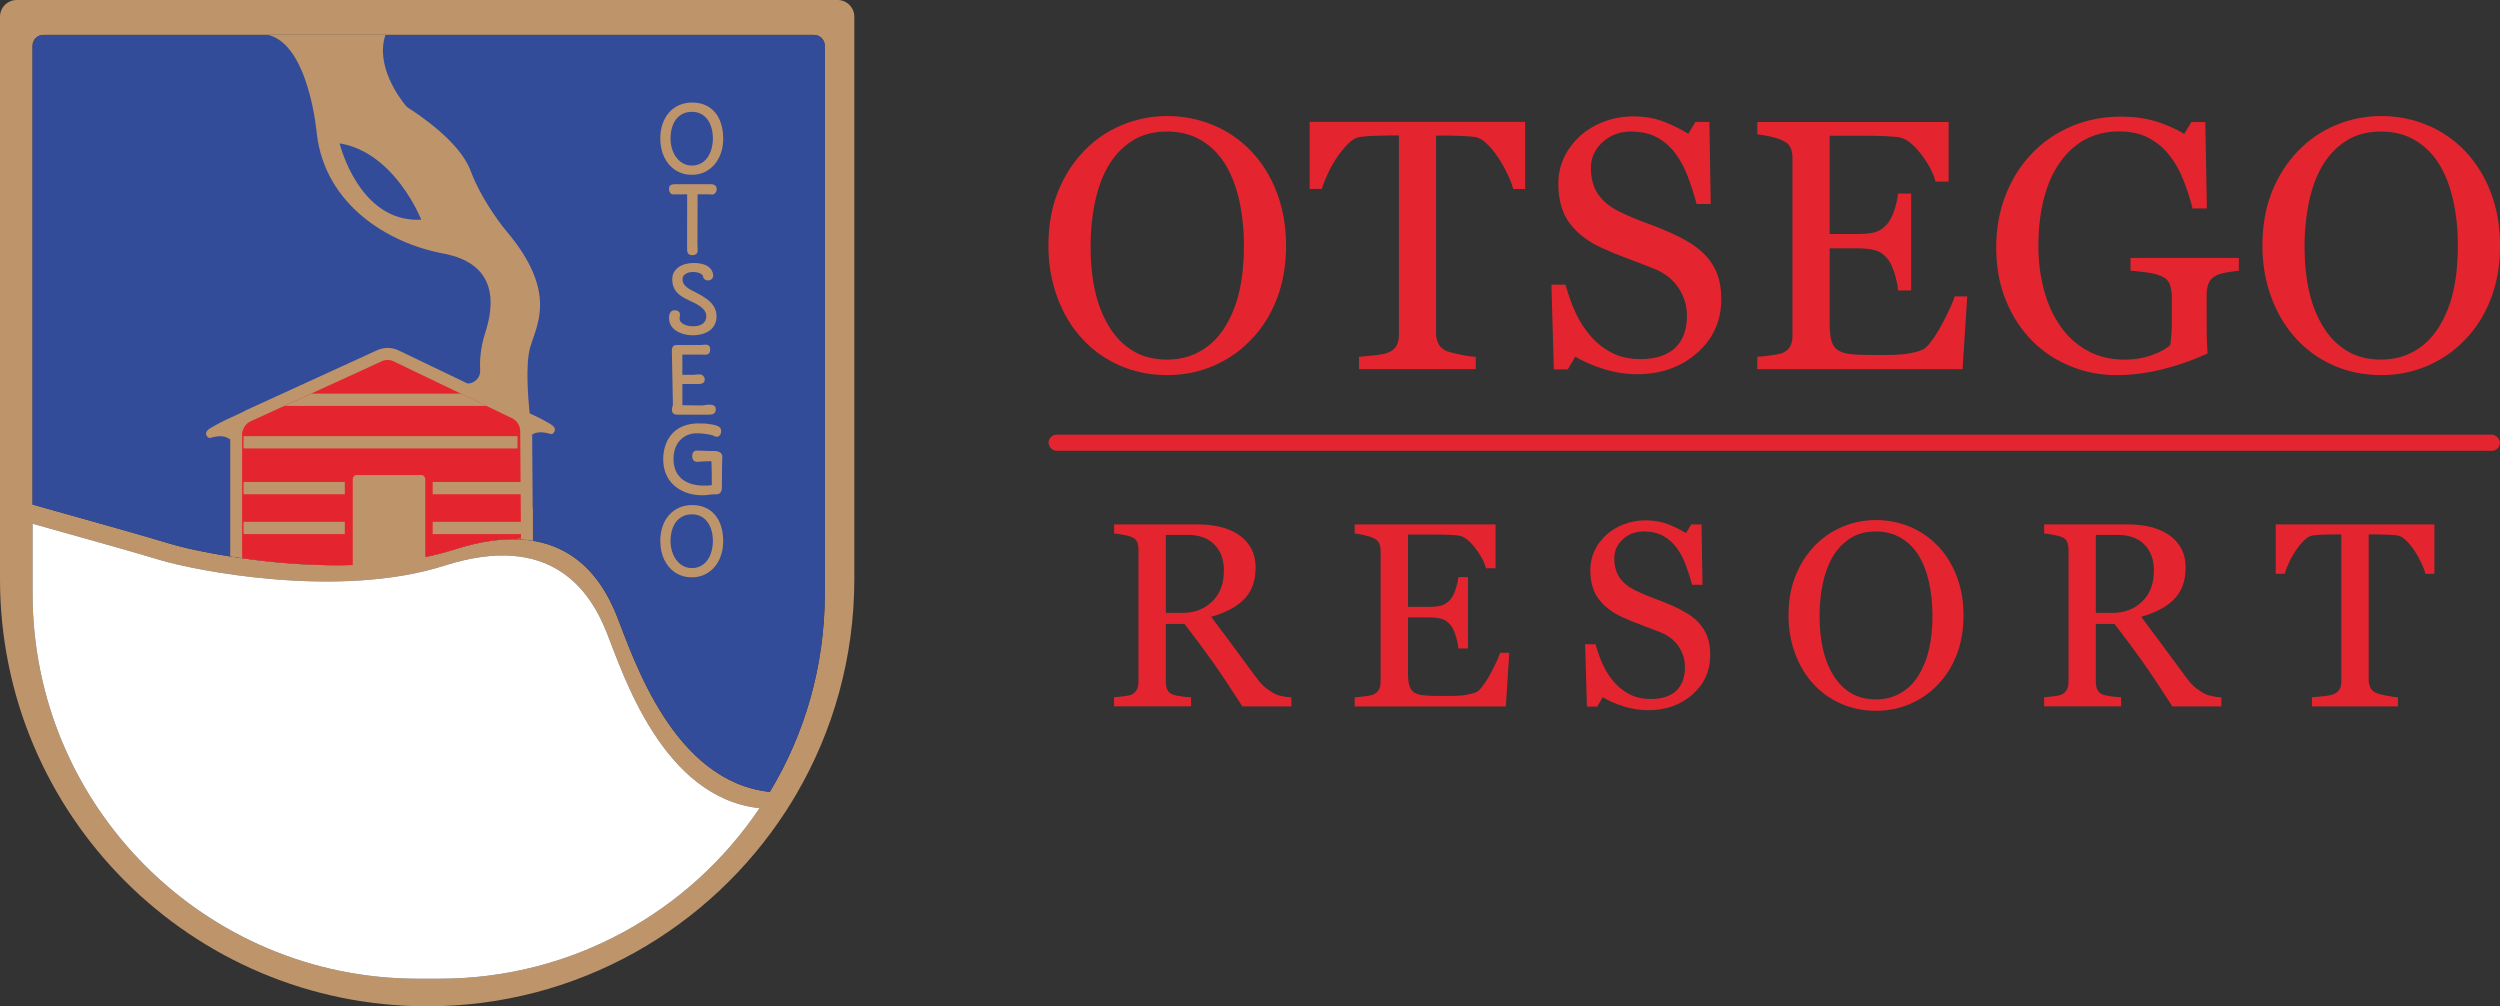 <svg xmlns="http://www.w3.org/2000/svg" id="Capa_2" data-name="Capa 2" viewBox="0 0 619.03 249.17"><rect x="0" y="0" width="619.03" height="249.17" fill="#333333" stroke="none"/><defs><style>      .cls-1 {        fill: #324c9a;      }      .cls-2 {        fill: #e4252f;      }      .cls-3 {        fill: #fff;      }      .cls-4 {        fill: #be946b;      }    </style></defs><g id="Capa_1-2" data-name="Capa 1"><g><g><path class="cls-2" d="M309.81,37.45c2.7,2.82,4.82,6.22,6.34,10.2,1.52,3.98,2.29,8.39,2.29,13.22s-.78,9.28-2.33,13.25c-1.55,3.97-3.71,7.35-6.47,10.14-2.67,2.76-5.78,4.89-9.32,6.38-3.54,1.5-7.31,2.24-11.3,2.24-4.26,0-8.19-.8-11.8-2.39-3.61-1.6-6.71-3.82-9.3-6.67-2.59-2.79-4.62-6.18-6.1-10.16-1.48-3.98-2.22-8.25-2.22-12.79,0-4.98.78-9.41,2.33-13.31,1.55-3.9,3.7-7.27,6.43-10.12,2.7-2.82,5.85-4.98,9.43-6.47,3.58-1.5,7.33-2.24,11.24-2.24s7.88.76,11.48,2.29c3.59,1.52,6.7,3.67,9.32,6.43M303.39,80.85c1.61-2.62,2.78-5.58,3.52-8.89.73-3.31,1.1-7,1.1-11.09s-.41-8.05-1.23-11.56-2.02-6.5-3.6-8.97c-1.58-2.45-3.57-4.35-5.95-5.72-2.39-1.37-5.12-2.05-8.2-2.05-3.45,0-6.38.79-8.8,2.37-2.42,1.58-4.39,3.7-5.91,6.34-1.44,2.53-2.51,5.49-3.22,8.89-.7,3.4-1.06,6.96-1.06,10.7,0,4.14.37,7.88,1.12,11.22.75,3.34,1.93,6.3,3.54,8.89,1.55,2.53,3.51,4.51,5.87,5.93,2.36,1.42,5.18,2.13,8.45,2.13,3.08,0,5.85-.72,8.33-2.16,2.47-1.44,4.49-3.45,6.04-6.04"></path><path class="cls-2" d="M377.67,46.81h-2.98c-.26-1.04-.73-2.27-1.41-3.69-.68-1.42-1.43-2.77-2.27-4.03-.87-1.32-1.81-2.48-2.83-3.47-1.02-.99-2.01-1.56-2.96-1.7-.89-.12-2.02-.2-3.37-.26-1.35-.06-2.61-.09-3.76-.09h-2.51v48.96c0,.95.2,1.82.6,2.61.4.79,1.11,1.4,2.11,1.83.52.2,1.6.47,3.26.82,1.65.35,2.94.53,3.86.56v3.06h-28.9v-3.06c.81-.06,2.03-.17,3.69-.35,1.65-.17,2.8-.39,3.43-.65.95-.37,1.65-.91,2.09-1.62.44-.7.67-1.65.67-2.83v-49.35h-2.5c-.89,0-2,.02-3.32.07-1.32.04-2.59.14-3.8.28-.95.12-1.94.68-2.96,1.7-1.02,1.02-1.96,2.18-2.83,3.47-.86,1.29-1.62,2.67-2.29,4.12-.66,1.45-1.12,2.65-1.38,3.6h-3.02v-16.61h53.36v16.61Z"></path><path class="cls-2" d="M422.41,63.33c1.29,1.44,2.25,3.01,2.87,4.72.62,1.71.93,3.7.93,5.98,0,5.41-2,9.86-6,13.37-4,3.51-8.96,5.26-14.88,5.26-2.73,0-5.46-.43-8.2-1.27-2.73-.85-5.09-1.88-7.07-3.08l-1.86,3.15h-3.45l-.6-20.97h3.49c.72,2.59,1.56,4.92,2.52,7.01.96,2.08,2.24,4.03,3.82,5.85,1.49,1.7,3.24,3.05,5.24,4.06,2,1.01,4.32,1.51,6.97,1.51,1.98,0,3.72-.26,5.2-.78,1.48-.52,2.68-1.25,3.6-2.2s1.6-2.07,2.05-3.35c.45-1.28.67-2.76.67-4.43,0-2.45-.69-4.73-2.07-6.85-1.38-2.12-3.44-3.72-6.17-4.82-1.87-.74-4.01-1.57-6.43-2.47-2.42-.9-4.5-1.75-6.26-2.56-3.45-1.55-6.13-3.59-8.05-6.1-1.91-2.51-2.87-5.8-2.87-9.86,0-2.33.47-4.5,1.42-6.51.95-2.01,2.3-3.81,4.06-5.39,1.67-1.49,3.64-2.67,5.91-3.51,2.27-.85,4.64-1.27,7.12-1.27,2.82,0,5.34.43,7.57,1.29,2.23.86,4.26,1.87,6.1,3.02l1.77-2.93h3.45l.34,20.32h-3.49c-.63-2.33-1.35-4.56-2.14-6.69-.79-2.13-1.82-4.05-3.08-5.78-1.24-1.67-2.75-3-4.53-3.99-1.78-.99-3.97-1.49-6.56-1.49-2.73,0-5.06.88-6.99,2.63-1.93,1.75-2.89,3.9-2.89,6.43s.62,4.84,1.86,6.58c1.24,1.74,3.03,3.17,5.39,4.29,2.1,1.01,4.16,1.88,6.19,2.61s3.99,1.52,5.89,2.35c1.72.75,3.39,1.6,4.98,2.55,1.6.95,2.98,2.06,4.16,3.32"></path><path class="cls-2" d="M487.11,73.38l-1.16,18.03h-50.82v-3.06c.86-.06,2.01-.18,3.45-.37,1.44-.19,2.37-.38,2.8-.58.92-.43,1.56-.99,1.92-1.68.36-.69.54-1.57.54-2.63v-44c0-.95-.16-1.79-.47-2.52-.32-.73-.98-1.33-1.98-1.79-.78-.37-1.82-.7-3.13-.99-1.31-.29-2.35-.46-3.13-.52v-3.06h47.37v14.76h-3.23c-.58-2.19-1.82-4.51-3.73-6.97-1.91-2.46-3.73-3.8-5.46-4.03-.89-.11-1.96-.2-3.19-.26-1.24-.06-2.65-.09-4.23-.09h-9.62v24.33h6.9c2.21,0,3.83-.21,4.85-.63,1.02-.42,1.92-1.12,2.7-2.09.63-.83,1.17-1.95,1.62-3.34.44-1.39.74-2.71.88-3.95h3.24v23.99h-3.24c-.12-1.38-.42-2.84-.93-4.38-.5-1.54-1.03-2.65-1.57-3.34-.89-1.12-1.91-1.86-3.04-2.2s-2.64-.52-4.51-.52h-6.9v18.35c0,1.84.13,3.29.39,4.35.26,1.06.76,1.87,1.51,2.41.75.55,1.77.9,3.06,1.06,1.29.16,3.14.24,5.52.24h3.75c1.55,0,2.86-.06,3.93-.17,1.09-.11,2.22-.32,3.39-.63,1.16-.3,1.99-.71,2.48-1.23,1.32-1.38,2.71-3.47,4.16-6.28,1.45-2.8,2.38-4.87,2.78-6.19h3.11Z"></path><path class="cls-2" d="M554.37,67c-.69.09-1.62.22-2.78.41-1.17.19-2.11.45-2.83.8-.86.43-1.47,1.04-1.83,1.83-.36.79-.54,1.72-.54,2.78v4.75c0,3.45.02,5.78.07,6.99.04,1.21.09,2.2.15,2.98-3.83,1.73-7.63,3.05-11.43,3.97-3.8.92-7.52,1.38-11.17,1.38-3.91,0-7.68-.73-11.3-2.2-3.62-1.47-6.79-3.55-9.49-6.26-2.73-2.74-4.9-6.06-6.51-9.97-1.61-3.91-2.42-8.29-2.42-13.12s.77-8.99,2.31-12.97c1.54-3.99,3.72-7.45,6.54-10.38,2.73-2.88,5.99-5.11,9.77-6.71,3.78-1.6,7.83-2.4,12.14-2.4,3.45,0,6.46.42,9.02,1.25,2.56.83,4.82,1.84,6.77,3.02l1.77-2.93h3.45l.39,21.4h-3.54c-.6-2.36-1.35-4.68-2.25-6.97-.89-2.29-2.04-4.34-3.45-6.15-1.41-1.81-3.13-3.26-5.16-4.34-2.03-1.08-4.45-1.62-7.28-1.62-3.08,0-5.83.63-8.25,1.88-2.42,1.25-4.52,3.11-6.31,5.59-1.76,2.39-3.11,5.37-4.06,8.94-.95,3.57-1.42,7.56-1.42,11.96,0,3.89.47,7.55,1.4,10.99.94,3.44,2.3,6.41,4.08,8.91,1.79,2.56,4.02,4.58,6.7,6.04,2.68,1.47,5.72,2.2,9.11,2.2,2.53,0,4.85-.39,6.93-1.16,2.09-.78,3.56-1.6,4.43-2.46.23-1.5.35-3.01.37-4.53.01-1.52.02-2.82.02-3.88v-3.36c0-1.21-.17-2.28-.5-3.21-.33-.94-1.01-1.62-2.05-2.05-.95-.43-2.24-.76-3.86-.97s-2.9-.35-3.82-.41v-3.15h26.83v3.15Z"></path><path class="cls-2" d="M610.41,37.45c2.7,2.82,4.82,6.22,6.34,10.2,1.52,3.98,2.29,8.39,2.29,13.22s-.78,9.28-2.33,13.25c-1.55,3.97-3.71,7.35-6.47,10.14-2.67,2.76-5.78,4.89-9.32,6.38-3.54,1.5-7.31,2.24-11.3,2.24-4.26,0-8.19-.8-11.8-2.39-3.61-1.6-6.71-3.82-9.3-6.67-2.59-2.79-4.62-6.18-6.1-10.16-1.48-3.98-2.22-8.25-2.22-12.79,0-4.98.78-9.41,2.33-13.31,1.55-3.9,3.7-7.27,6.43-10.12,2.7-2.82,5.85-4.98,9.43-6.47,3.58-1.5,7.33-2.24,11.24-2.24s7.88.76,11.48,2.29c3.6,1.52,6.7,3.67,9.32,6.43M603.98,80.85c1.61-2.62,2.78-5.58,3.52-8.89.73-3.31,1.1-7,1.1-11.09s-.41-8.05-1.23-11.56-2.02-6.5-3.6-8.97c-1.58-2.45-3.57-4.35-5.95-5.72-2.39-1.37-5.12-2.05-8.2-2.05-3.45,0-6.38.79-8.8,2.37-2.42,1.58-4.39,3.7-5.91,6.34-1.44,2.53-2.51,5.49-3.22,8.89-.7,3.4-1.06,6.96-1.06,10.7,0,4.14.37,7.88,1.12,11.22.75,3.34,1.93,6.3,3.54,8.89,1.55,2.53,3.51,4.51,5.87,5.93,2.36,1.42,5.18,2.13,8.45,2.13,3.08,0,5.85-.72,8.33-2.16,2.47-1.44,4.49-3.45,6.04-6.04"></path><path class="cls-2" d="M319.77,174.92h-12.14c-2.69-4.21-5.11-7.85-7.28-10.93-2.17-3.07-4.52-6.24-7.06-9.5h-4.62v14.29c0,.74.12,1.39.35,1.95.23.56.73.99,1.49,1.29.38.15,1.05.29,2,.41.95.13,1.76.2,2.41.22v2.25h-19.06v-2.25c.51-.04,1.24-.12,2.21-.22.96-.1,1.64-.24,2.02-.41.64-.27,1.09-.68,1.38-1.21.29-.53.43-1.21.43-2.03v-32.59c0-.74-.11-1.4-.32-1.97-.21-.57-.71-1.01-1.49-1.3-.53-.19-1.22-.36-2.06-.52-.85-.16-1.57-.26-2.16-.3v-2.25h20.8c1.9,0,3.69.2,5.37.59,1.67.39,3.19,1.02,4.54,1.89,1.31.85,2.36,1.95,3.14,3.32.78,1.37,1.18,3.01,1.18,4.94,0,1.74-.27,3.27-.79,4.61-.53,1.33-1.31,2.49-2.35,3.46-.95.91-2.1,1.7-3.43,2.37-1.33.67-2.81,1.23-4.42,1.7,2.22,2.94,4.07,5.42,5.54,7.43,1.47,2.01,3.28,4.46,5.41,7.34.93,1.27,1.77,2.21,2.53,2.81.75.6,1.5,1.09,2.24,1.48.55.28,1.24.49,2.06.64.83.15,1.51.23,2.06.25v2.25ZM303.06,141.33c0-2.73-.78-4.89-2.35-6.49-1.57-1.6-3.78-2.39-6.64-2.39h-5.4v19.31h4.16c2.92,0,5.36-.93,7.3-2.8,1.95-1.87,2.92-4.41,2.92-7.63"></path><path class="cls-2" d="M373.72,161.65l-.86,13.28h-37.42v-2.25c.64-.04,1.48-.13,2.54-.27,1.06-.14,1.75-.28,2.06-.43.68-.32,1.15-.73,1.41-1.24s.4-1.15.4-1.94v-32.4c0-.7-.12-1.32-.35-1.86-.23-.54-.72-.98-1.46-1.32-.57-.27-1.34-.52-2.3-.73-.96-.21-1.73-.34-2.3-.38v-2.26h34.88v10.86h-2.38c-.42-1.61-1.34-3.32-2.75-5.13-1.41-1.81-2.75-2.8-4.02-2.97-.66-.09-1.44-.15-2.35-.19-.91-.04-1.95-.06-3.11-.06h-7.08v17.91h5.08c1.63,0,2.82-.15,3.57-.46.75-.31,1.41-.82,1.99-1.54.47-.61.86-1.43,1.19-2.46.33-1.03.55-1.99.65-2.9h2.38v17.66h-2.38c-.08-1.02-.31-2.09-.68-3.23-.37-1.13-.76-1.95-1.16-2.46-.66-.82-1.4-1.37-2.24-1.62-.84-.25-1.94-.38-3.32-.38h-5.08v13.51c0,1.35.09,2.42.29,3.2.19.78.56,1.37,1.11,1.78.55.4,1.3.66,2.25.78.95.12,2.31.18,4.07.18h2.76c1.14,0,2.11-.04,2.89-.13.8-.08,1.64-.24,2.49-.46.86-.22,1.47-.52,1.83-.91.97-1.02,2-2.56,3.07-4.62,1.07-2.07,1.75-3.58,2.05-4.56h2.29Z"></path><path class="cls-2" d="M420.68,154.25c.95,1.06,1.66,2.22,2.11,3.48.46,1.26.68,2.73.68,4.4,0,3.98-1.47,7.26-4.41,9.85-2.94,2.58-6.6,3.87-10.96,3.87-2.01,0-4.02-.31-6.04-.94-2.01-.62-3.75-1.38-5.21-2.27l-1.37,2.32h-2.54l-.44-15.44h2.57c.53,1.91,1.15,3.63,1.86,5.16.71,1.54,1.65,2.97,2.81,4.3,1.1,1.25,2.39,2.24,3.86,2.99,1.47.74,3.18,1.11,5.13,1.11,1.46,0,2.74-.19,3.83-.57,1.09-.38,1.97-.92,2.65-1.62.68-.7,1.18-1.52,1.51-2.47.33-.94.49-2.03.49-3.26,0-1.8-.51-3.48-1.52-5.04-1.02-1.56-2.53-2.74-4.54-3.55-1.38-.55-2.95-1.16-4.73-1.82-1.78-.66-3.32-1.29-4.61-1.88-2.54-1.14-4.51-2.64-5.92-4.49-1.41-1.85-2.11-4.27-2.11-7.25,0-1.72.35-3.31,1.05-4.79.7-1.48,1.69-2.8,2.99-3.97,1.23-1.1,2.68-1.96,4.35-2.59,1.67-.62,3.42-.94,5.24-.94,2.07,0,3.93.32,5.57.95,1.64.64,3.14,1.38,4.49,2.22l1.3-2.16h2.54l.25,14.96h-2.57c-.47-1.72-.99-3.36-1.57-4.92-.58-1.57-1.34-2.99-2.27-4.26-.91-1.23-2.02-2.21-3.34-2.94-1.31-.73-2.92-1.1-4.83-1.1-2.01,0-3.73.65-5.14,1.94-1.42,1.29-2.13,2.87-2.13,4.73s.46,3.56,1.37,4.84c.91,1.28,2.23,2.33,3.97,3.16,1.55.74,3.07,1.38,4.56,1.92,1.49.54,2.94,1.12,4.34,1.73,1.27.55,2.49,1.18,3.67,1.88,1.17.7,2.2,1.51,3.06,2.45"></path><path class="cls-2" d="M479.84,135.19c1.99,2.08,3.55,4.58,4.67,7.51,1.12,2.93,1.68,6.18,1.68,9.74s-.57,6.83-1.72,9.75c-1.14,2.92-2.73,5.41-4.76,7.46-1.97,2.03-4.26,3.6-6.86,4.7-2.6,1.1-5.38,1.65-8.32,1.65-3.13,0-6.03-.59-8.69-1.76-2.66-1.18-4.94-2.81-6.85-4.91-1.9-2.05-3.4-4.55-4.49-7.48-1.09-2.93-1.64-6.07-1.64-9.42,0-3.66.57-6.93,1.71-9.8,1.14-2.87,2.72-5.35,4.73-7.45,1.99-2.07,4.3-3.66,6.94-4.76,2.64-1.1,5.39-1.65,8.27-1.65s5.8.56,8.45,1.68c2.65,1.12,4.93,2.7,6.86,4.73M475.1,167.14c1.18-1.93,2.05-4.11,2.59-6.54.54-2.44.81-5.16.81-8.16s-.3-5.93-.91-8.51c-.6-2.58-1.49-4.79-2.65-6.61-1.16-1.8-2.63-3.2-4.38-4.21-1.76-1-3.77-1.51-6.03-1.51-2.54,0-4.7.58-6.48,1.75-1.78,1.17-3.23,2.72-4.35,4.67-1.06,1.86-1.85,4.04-2.37,6.54-.52,2.5-.78,5.13-.78,7.88,0,3.05.27,5.8.83,8.26.55,2.46,1.42,4.64,2.6,6.54,1.14,1.86,2.58,3.32,4.32,4.37,1.74,1.05,3.81,1.57,6.23,1.57,2.27,0,4.31-.53,6.13-1.59,1.82-1.06,3.3-2.54,4.45-4.45"></path><path class="cls-2" d="M550.05,174.92h-12.14c-2.69-4.21-5.11-7.85-7.28-10.93-2.17-3.07-4.52-6.24-7.06-9.5h-4.62v14.29c0,.74.12,1.39.35,1.95.23.56.73.99,1.49,1.29.38.15,1.05.29,2,.41.95.13,1.76.2,2.42.22v2.25h-19.06v-2.25c.51-.04,1.24-.12,2.21-.22.96-.1,1.64-.24,2.02-.41.64-.27,1.09-.68,1.38-1.21.29-.53.43-1.21.43-2.03v-32.59c0-.74-.11-1.4-.32-1.97s-.71-1.01-1.49-1.3c-.53-.19-1.22-.36-2.06-.52-.85-.16-1.57-.26-2.16-.3v-2.25h20.8c1.91,0,3.69.2,5.37.59,1.67.39,3.19,1.02,4.54,1.89,1.31.85,2.36,1.95,3.14,3.32.78,1.37,1.17,3.01,1.17,4.94,0,1.74-.27,3.27-.79,4.61-.53,1.33-1.31,2.49-2.35,3.46-.95.91-2.1,1.7-3.43,2.37-1.33.67-2.81,1.23-4.42,1.7,2.22,2.94,4.07,5.42,5.54,7.43,1.47,2.01,3.28,4.46,5.41,7.34.93,1.27,1.77,2.21,2.53,2.81.75.6,1.5,1.09,2.24,1.48.55.28,1.24.49,2.06.64s1.51.23,2.06.25v2.25ZM533.34,141.33c0-2.73-.78-4.89-2.35-6.49-1.57-1.6-3.78-2.39-6.64-2.39h-5.4v19.31h4.16c2.92,0,5.36-.93,7.3-2.8,1.95-1.87,2.92-4.41,2.92-7.63"></path><path class="cls-2" d="M602.76,142.08h-2.19c-.19-.76-.53-1.67-1.03-2.72-.5-1.05-1.05-2.04-1.67-2.97-.64-.97-1.33-1.83-2.08-2.56-.75-.73-1.48-1.15-2.18-1.25-.66-.08-1.48-.15-2.48-.19-1-.04-1.92-.06-2.77-.06h-1.85v36.05c0,.7.15,1.34.44,1.92.3.58.81,1.03,1.56,1.35.38.15,1.18.35,2.4.6,1.22.25,2.16.39,2.84.41v2.26h-21.28v-2.26c.59-.04,1.5-.13,2.72-.25,1.22-.13,2.06-.29,2.53-.48.7-.27,1.21-.67,1.54-1.19.33-.52.49-1.21.49-2.08v-36.34h-1.84c-.66,0-1.47.02-2.45.05-.97.03-1.9.1-2.8.21-.7.09-1.42.5-2.17,1.25-.75.75-1.45,1.6-2.08,2.56-.63.95-1.2,1.96-1.68,3.03-.49,1.07-.83,1.95-1.02,2.65h-2.22v-12.23h39.29v12.23Z"></path><rect class="cls-2" x="259.64" y="107.63" width="359.36" height="4" rx="2" ry="2"></rect></g><g><path class="cls-4" d="M207.39,0H4.15C1.86,0,0,1.85,0,4.14v139.26c0,58.41,47.36,105.77,105.77,105.77,37.29,0,70.07-19.3,88.91-48.45.86-1.32,1.67-2.66,2.47-4.02,9.15-15.65,14.39-33.87,14.39-53.3V4.14c0-2.29-1.85-4.14-4.14-4.14ZM108.87,242.34h-5.44c-52.66,0-95.36-42.7-95.36-95.36v-17.3c11.38,3.19,26.43,7.42,31.44,8.95,8.41,2.57,44.3,9.81,70.55,1.42,26.27-8.39,36.01,6.1,40.16,16.56,4.12,10.39,13.86,40.9,37.84,43.5-17.11,25.46-46.19,42.23-79.2,42.23ZM204.23,146.98c0,17.97-4.96,34.77-13.61,49.11-23.98-2.6-33.73-33.11-37.86-43.5-4.15-10.46-13.89-24.96-40.15-16.56-2.36.75-4.82,1.39-7.31,1.89-5.82,1.21-11.92,1.8-17.95,1.98-9.5.28-18.84-.5-26.66-1.58-8.72-1.18-15.54-2.76-18.65-3.71-5.39-1.66-22.44-6.44-33.98-9.68V11.3c0-1.46,1.2-2.66,2.66-2.66h190.84c1.46,0,2.66,1.2,2.66,2.66v135.67Z"></path><path class="cls-1" d="M201.57,8.65H10.72c-1.46,0-2.66,1.2-2.66,2.66v113.63c11.54,3.24,28.59,8.02,33.98,9.68,2.02.62,5.61,1.51,10.3,2.36,1.45.27,3,.55,4.65.81.95.15,1.94.28,2.96.43.25.03.49.07.74.1.77.1,1.55.21,2.35.31,7.3.92,15.74,1.52,24.31,1.27,6.03-.18,12.13-.77,17.95-1.98,2.5-.5,4.95-1.14,7.31-1.89,3.43-1.09,6.58-1.8,9.47-2.19l.24-.03c1.24-.15,2.44-.24,3.59-.28.75-.03,1.48-.03,2.19.01,1.36.03,2.64.16,3.86.35.99.16,1.92.37,2.82.62,10.28,2.87,15.31,11.32,17.98,18.07,4.12,10.39,13.87,40.9,37.86,43.5,8.64-14.35,13.61-31.15,13.61-49.11V11.31c0-1.46-1.2-2.66-2.66-2.66Z"></path><path class="cls-4" d="M136.72,107.45s-.07.04-.12.04c-.04.01-.09,0-.13-.01-.92-.24-1.79-.47-2.75-.44-.43.01-.86.07-1.27.21-.06.03-.4.21-.68.35l.13,18.25h.06v8.05c-1.86-.3-3.87-.44-6.04-.37-1.15.04-2.35.13-3.59.28l-.24.03c-2.9.38-6.04,1.09-9.47,2.19-2.36.75-4.82,1.39-7.31,1.89-5.82,1.21-11.92,1.8-17.95,1.98-8.57.25-17.01-.35-24.31-1.27-.8-.1-1.58-.21-2.35-.31-1.27-.18-2.51-.35-3.69-.53v-28.99s-.95-.53-1.06-.56c-.4-.15-.84-.21-1.27-.22-.95-.03-1.82.21-2.75.44-.04.01-.09.03-.13.01-.04,0-.07-.03-.1-.04-.53-.34-.9-1-.53-1.58.16-.27.38-.47.65-.66.37-.27.81-.49,1.2-.71,1.83-1.09,3.83-1.94,5.76-2.84.49-.24.96-.46,1.45-.68.18-.12.37-.22.58-.33l3.49-1.6,29.02-13.28c1.76-.81,3.75-.8,5.48.06l16.98,8.16c1.79,0,3.21-1.51,3.12-3.28-.13-2.28.03-5.57,1.26-9.32,2.32-7.18,3.04-17.08-10.46-19.61-13.51-2.51-29.17-12-31.25-29.6,0,0-1.86-22.08-12.06-24.51h29.05c-2.54,7.57,3.44,15.56,4.96,17.44.22.27.47.49.75.67,2.2,1.39,12.65,8.24,15.34,15.44,3.03,8.05,8.79,14.89,8.79,14.89,13.08,15.41,7.46,23.54,5.95,29.08-1.12,4.14-.47,12.34-.09,16.18,1.46.66,2.91,1.34,4.29,2.16.37.22.81.43,1.18.71.27.19.5.4.66.67.35.58-.01,1.24-.53,1.58Z"></path><path class="cls-3" d="M188.07,200.11c-17.11,25.46-46.19,42.23-79.2,42.23h-5.44c-52.66,0-95.36-42.7-95.36-95.36v-17.3c11.38,3.19,26.43,7.42,31.44,8.95,8.41,2.57,44.3,9.81,70.55,1.42,26.27-8.39,36.01,6.1,40.16,16.56,4.12,10.39,13.86,40.9,37.84,43.5Z"></path><path class="cls-2" d="M129,133.36h-.9v.19c-.71-.04-1.43-.04-2.19-.01-1.15.04-2.35.13-3.59.28l-.24.03c-2.9.38-6.04,1.09-9.47,2.19-2.36.75-4.82,1.39-7.31,1.89-5.82,1.21-11.92,1.8-17.95,1.98-8.57.25-17.01-.35-24.31-1.27-.8-.1-1.58-.21-2.35-.31-.25-.03-.49-.07-.74-.1v-30.73c0-.49.13-.93.33-1.36.33-.77.92-1.43,1.73-1.8l32.52-14.89c.95-.44,2.02-.43,2.94.03l29.37,14.1c.52.27.93.64,1.26,1.08.44.58.71,1.29.71,2.05l.19,26.67Z"></path><polygon class="cls-4" points="120.48 100.51 70.42 100.51 77.07 97.46 114.14 97.46 120.48 100.51"></polygon><rect class="cls-4" x="60.31" y="108" width="67.83" height="3.04"></rect><rect class="cls-4" x="60.31" y="119.34" width="25.07" height="3.04"></rect><rect class="cls-4" x="60.31" y="129.21" width="25.07" height="3.04"></rect><rect class="cls-4" x="107.14" y="119.34" width="21.91" height="3.04"></rect><rect class="cls-4" x="107.14" y="129.21" width="21.91" height="3.04"></rect><path class="cls-4" d="M87.35,140.56v-21.91c0-.56.44-1.02.99-1.02h15.97c.55,0,.99.46.99,1.02v19.87"></path><path class="cls-1" d="M84.09,35.5s4.78,19.77,20.22,18.89c0,0-6.54-16.67-20.22-18.89Z"></path><g><path class="cls-4" d="M163.49,134c0-1.32.19-2.53.56-3.63.38-1.09.91-2.03,1.6-2.82.69-.79,1.52-1.4,2.49-1.83.97-.44,2.05-.66,3.24-.66,1.25,0,2.35.22,3.3.66.96.43,1.76,1.04,2.41,1.83.65.79,1.15,1.73,1.48,2.82.33,1.09.5,2.3.5,3.63s-.18,2.43-.55,3.53c-.36,1.09-.89,2.03-1.56,2.83-.68.8-1.5,1.44-2.45,1.9-.96.46-2.03.69-3.22.69-.79,0-1.53-.1-2.22-.31-.69-.21-1.33-.51-1.91-.89-.57-.39-1.09-.85-1.54-1.38-.45-.54-.84-1.15-1.16-1.81-.31-.66-.55-1.38-.71-2.14-.16-.77-.25-1.57-.25-2.41ZM166.03,134c0,.56.05,1.11.16,1.66.1.54.26,1.06.46,1.56.21.49.46.95.76,1.37.31.42.65.78,1.04,1.09.39.31.83.55,1.31.73.48.17,1,.26,1.56.26.59,0,1.12-.09,1.61-.26.48-.18.92-.42,1.31-.73.39-.31.72-.68,1-1.09.29-.42.53-.88.71-1.37.19-.5.33-1.02.42-1.56.1-.55.15-1.1.15-1.66,0-.89-.1-1.74-.31-2.53-.21-.8-.53-1.51-.96-2.12-.42-.61-.96-1.09-1.62-1.45-.65-.36-1.42-.54-2.31-.54-.84,0-1.59.16-2.24.48s-1.21.77-1.66,1.35c-.45.58-.79,1.28-1.03,2.1-.23.81-.35,1.71-.35,2.71Z"></path><path class="cls-4" d="M166.37,101.42c0-.13.01-.26.04-.4.04-.14.07-.27.11-.39l.1-.36-.26-13.35c0-.36.04-.65.12-.85.09-.2.2-.35.33-.45.13-.1.29-.15.46-.17.18-.01.36-.02.54-.02h5.88c.13-.01.28-.03.45-.06.17-.03.29-.04.36-.04.28,0,.51.03.68.08.18.05.32.13.41.23.1.1.17.22.2.37.04.15.06.32.06.52,0,.28-.04.51-.11.68-.07.17-.16.31-.29.4-.12.09-.26.15-.42.18-.16.03-.34.04-.52.04h-.32c-.13,0-.28-.02-.42-.03h-1.75c-.44,0-.79,0-1.06.01h-2v4.98s.1,0,.16.01h3.26c.58,0-1.61,0-.78,0,.08,0,.17,0,.28-.01s.21-.02.31-.03c.13-.01.29-.03.47-.04.18-.01.37-.02.58-.02s.38.04.54.12c.16.08.29.19.39.31.11.12.19.25.25.39.06.14.09.28.09.4,0,.4-.13.7-.4.88-.26.19-.6.28-1.02.28h-4.12v5.25c.74,0,1.48.01,2.22.03.74.02,1.52.03,2.33.03.22,0,.43-.01.61-.03.19-.02.36-.05.54-.08.16-.02.31-.04.47-.06.16-.02.34-.03.54-.03.22,0,.43.02.61.06.19.03.36.09.5.18.14.08.25.2.33.35.08.14.12.32.12.55,0,.33-.06.58-.17.76-.11.18-.26.31-.46.4-.19.08-.4.13-.65.16-.24.01-.49.02-.75.02h-7.51c-.19,0-.37-.02-.54-.07-.16-.04-.29-.12-.41-.21-.12-.1-.21-.23-.28-.39-.07-.16-.1-.36-.1-.59Z"></path><path class="cls-4" d="M165.65,78.67c.04-.6.16-1.06.37-1.37.22-.32.59-.48,1.13-.48.33,0,.62.1.86.29.24.19.36.45.36.78,0,.19-.02.39-.06.58s-.05.39-.03.6c.03.25.14.48.33.69.19.21.44.39.74.55.3.15.64.27,1.02.36.38.08.77.12,1.16.12s.8-.03,1.19-.1c.4-.07.76-.21,1.08-.4.33-.19.59-.46.79-.79.2-.33.3-.77.3-1.31,0-.35-.09-.68-.26-.98-.17-.31-.39-.6-.66-.85-.27-.26-.57-.49-.89-.7-.32-.21-.63-.39-.93-.55-.42-.22-.86-.42-1.31-.62-.44-.21-.87-.42-1.29-.65-.42-.23-.81-.48-1.19-.75-.37-.28-.7-.6-.98-.96-.28-.36-.51-.78-.67-1.26-.16-.48-.25-1.04-.25-1.67,0-.71.15-1.32.45-1.83.31-.51.7-.94,1.19-1.27.49-.33,1.05-.58,1.69-.74.64-.16,1.29-.25,1.96-.25.6,0,1.17.05,1.73.16.56.1,1.06.28,1.5.51.44.23.8.54,1.09.94.29.39.47.86.52,1.43.01.21-.01.39-.08.56-.07.16-.16.29-.28.4-.12.1-.26.19-.41.25-.15.05-.3.08-.46.08-.24,0-.44-.04-.6-.11-.16-.07-.3-.17-.4-.28-.1-.11-.18-.24-.23-.38-.05-.14-.09-.28-.1-.41-.11-.18-.26-.32-.44-.44-.18-.12-.38-.21-.6-.28-.22-.07-.44-.12-.68-.15-.24-.03-.47-.04-.69-.04-.31,0-.62.03-.94.1-.31.07-.58.17-.84.32-.25.15-.46.34-.61.57-.16.23-.23.51-.23.85,0,.39.09.74.28,1.05.19.31.42.58.7.81.28.24.6.45.94.65.35.19.69.37,1.02.54.39.2.8.42,1.23.65.42.22.84.47,1.24.74.41.26.8.55,1.16.86.36.31.68.66.96,1.05.28.38.49.8.65,1.25.16.45.25.96.25,1.51,0,.59-.08,1.11-.25,1.57-.16.46-.39.87-.67,1.22-.28.35-.61.65-.99.89-.38.25-.79.45-1.23.6-.44.16-.9.27-1.37.33-.47.07-.94.11-1.41.11-.39,0-.82-.03-1.27-.1-.45-.07-.89-.17-1.33-.31-.44-.15-.86-.33-1.26-.56-.39-.23-.74-.51-1.05-.83-.3-.33-.53-.7-.7-1.12-.17-.42-.25-.9-.23-1.43Z"></path><path class="cls-4" d="M170.17,48.12c-.52,0-1.06,0-1.62.01-.56,0-1.17.01-1.83.01-.18,0-.33-.04-.47-.12-.13-.08-.25-.19-.33-.31-.09-.13-.16-.28-.2-.45-.04-.16-.07-.33-.07-.49,0-.44.12-.74.37-.9.25-.17.64-.26,1.19-.26h8.9c.15,0,.3.02.46.06.16.04.31.1.44.2.13.1.24.22.32.38.09.16.13.36.13.6,0,.18-.03.35-.09.51-.06.16-.14.31-.25.42-.1.12-.22.22-.36.29-.13.07-.28.11-.44.11-.12,0-.23-.01-.35-.03-.11-.02-.23-.03-.36-.03h-2.88l-.03,12.59c0,.18.01.35.03.52.03.17.04.36.04.56,0,.16-.01.33-.04.49s-.09.31-.19.45c-.1.13-.23.24-.41.32-.18.09-.41.13-.7.13-.34,0-.6-.06-.78-.18-.18-.11-.31-.26-.39-.44-.07-.18-.12-.38-.12-.59,0-.22-.01-.42-.01-.62l.02-13.23Z"></path><path class="cls-4" d="M163.49,34.33c0-1.32.19-2.53.56-3.63.38-1.09.91-2.03,1.6-2.82.69-.79,1.52-1.4,2.49-1.83.97-.44,2.05-.66,3.24-.66,1.25,0,2.35.22,3.3.66.96.43,1.76,1.04,2.41,1.83.65.79,1.15,1.73,1.48,2.82.33,1.09.5,2.3.5,3.63s-.18,2.43-.55,3.53c-.36,1.09-.89,2.03-1.56,2.83-.68.8-1.5,1.44-2.45,1.9-.96.46-2.03.69-3.22.69-.79,0-1.53-.1-2.22-.31s-1.33-.51-1.91-.89c-.57-.39-1.09-.85-1.54-1.38-.45-.54-.84-1.15-1.16-1.81-.31-.66-.55-1.38-.71-2.14-.16-.77-.25-1.57-.25-2.41ZM166.03,34.33c0,.56.05,1.11.16,1.66.1.54.26,1.06.46,1.56.21.49.46.95.76,1.37.31.42.65.78,1.04,1.09.39.31.83.55,1.31.73.48.17,1,.26,1.56.26.59,0,1.12-.09,1.61-.26.48-.18.92-.42,1.31-.73.39-.31.72-.68,1-1.09.29-.42.53-.88.71-1.37.19-.5.33-1.02.42-1.56.1-.55.15-1.1.15-1.66,0-.89-.1-1.74-.31-2.53-.21-.8-.53-1.51-.96-2.12-.42-.61-.96-1.09-1.62-1.45-.65-.36-1.42-.54-2.31-.54-.84,0-1.59.16-2.24.48-.65.32-1.21.77-1.66,1.35-.45.58-.79,1.28-1.03,2.1-.23.81-.35,1.71-.35,2.71Z"></path><path class="cls-4" d="M164.21,113.96c0-1.52.22-2.86.66-3.99.44-1.14,1.05-2.09,1.82-2.85.77-.76,1.69-1.33,2.75-1.71,1.06-.38,2.21-.57,3.45-.57.32,0,.68,0,1.08.02.4,0,.81.03,1.23.08.42.04.84.11,1.25.19.41.08.79.19,1.14.32.28.1.51.25.69.45.19.19.28.47.28.84,0,.42-.11.77-.32,1.03-.21.25-.45.38-.74.38-.06,0-.14,0-.23-.02-.1-.01-.18-.04-.25-.08-.29-.16-.64-.28-1.06-.38-.41-.1-.83-.17-1.27-.23-.44-.06-.87-.1-1.28-.12-.42-.02-.77-.03-1.07-.03-.41,0-.83.05-1.26.16-.43.1-.86.25-1.27.47-.41.22-.8.49-1.17.83-.36.34-.68.73-.96,1.19-.28.46-.49.99-.66,1.6-.16.6-.25,1.26-.25,2.01,0,.87.1,1.64.3,2.31.21.67.49,1.25.85,1.75.36.49.78.91,1.26,1.25.48.33,1,.61,1.56.81.57.21,1.15.36,1.76.45.61.09,1.22.13,1.83.13.27,0,.57,0,.9-.01.34-.01.68-.05,1.02-.11,0-.73,0-1.35-.01-1.86,0-.51,0-.97-.01-1.37,0-.4-.02-.77-.03-1.11,0-.33-.02-.69-.03-1.07,0-.27-.02-.54-.06-.8-.04-.28-.06-.57-.06-.88,0-.11.02-.23.07-.36.05-.13.13-.26.23-.37.11-.12.26-.22.44-.29.18-.08.4-.12.67-.12.44,0,.78.1,1.02.31.25.2.37.48.37.83,0,.15,0,.29-.01.44,0,.13-.01.28-.01.43,0,.24-.02.53-.03.87,0,.34-.01.77-.02,1.29,0,.52-.01,1.16-.02,1.91,0,.74-.01,1.64-.01,2.68,0,.42-.06.75-.17.99-.1.24-.25.42-.42.54-.18.11-.39.18-.62.2-.23.02-.47.03-.73.03-.22,0-.44.01-.68.03-.24.02-.48.05-.73.08-.25.03-.49.06-.73.08-.23.02-.45.03-.66.03-1.58,0-2.99-.23-4.21-.7-1.21-.47-2.23-1.1-3.06-1.89-.83-.8-1.45-1.71-1.87-2.76-.42-1.05-.64-2.15-.64-3.31Z"></path><path class="cls-4" d="M174.22,114.24c-.27,0-.54.02-.8.06-.28.04-.57.06-.88.06-.11,0-.23-.02-.36-.07-.13-.05-.26-.13-.37-.23-.12-.11-.22-.26-.29-.43-.08-.18-.12-.4-.12-.67,0-.44.1-.78.31-1.02.2-.25.48-.37.83-.37.15,0,.29,0,.44.01.13,0,.28.01.44.01.24,0,.53.02.87.03,1.96.04.67.06,2.63.06.42,0,.76.06.99.17.24.1.42.25.54.42.11.18.18.39.2.63.02.23.03.47.03.73,0,.22.01.44.03.68-2.58-.16-1.9-.16-4.48-.06Z"></path></g></g></g></g></svg>